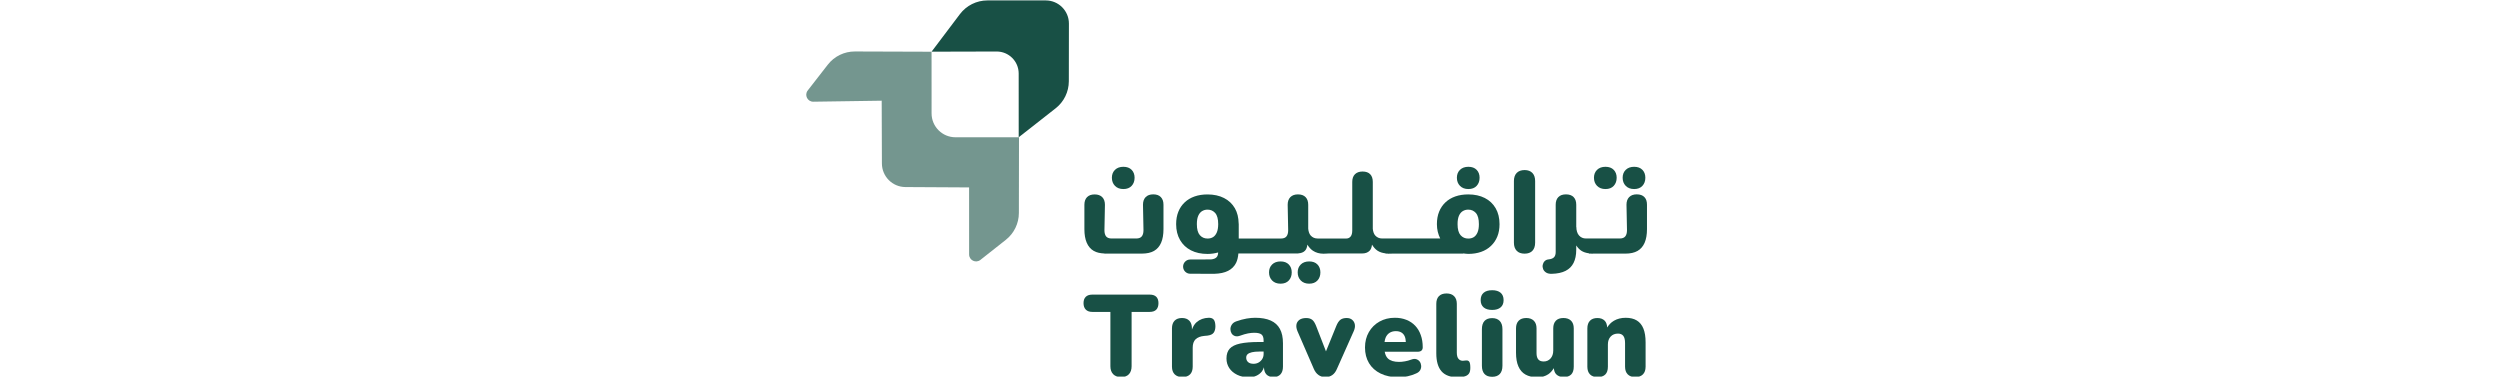 <?xml version="1.0" encoding="utf-8"?>
<!-- Generator: Adobe Illustrator 28.0.0, SVG Export Plug-In . SVG Version: 6.00 Build 0)  -->
<svg version="1.1" id="Layer_1" xmlns="http://www.w3.org/2000/svg" xmlns:xlink="http://www.w3.org/1999/xlink" x="0px" y="0px"
	 viewBox="234 203 385 174" style="enable-background:new 234 203 385 174;" xml:space="preserve" height="58">
<style type="text/css">
	.st0{opacity:0.6;fill:#185045;}
	.st1{fill:#185045;}
</style>

<g>
	<path class="st0" d="M243.98,226.78l35.4,0.12l0.01,28.5c0,6.09,4.94,11.02,11.03,11.02h29.36l-0.06,34.98
		c-0.01,4.83-2.22,9.39-6.01,12.39l-11.77,9.29c-2.11,1.67-5.21,0.16-5.21-2.52l-0.01-30.97l-29.43-0.17
		c-5.99-0.03-10.82-4.89-10.85-10.87l-0.1-29.03l-31.58,0.47c-2.7,0.04-4.25-3.06-2.59-5.19l9.26-11.91
		C234.44,229.01,239.07,226.76,243.98,226.78z"/>
	<path class="st1" d="M342.84,213.91l-0.04,26.63c-0.01,4.88-2.25,9.49-6.1,12.5l-17.06,13.38l-0.01-29.46
		c0-5.62-4.57-10.18-10.19-10.16l-30.06,0.08l13.1-17.35c3.01-3.98,7.71-6.33,12.71-6.33h26.96
		C338.06,203.21,342.85,208,342.84,213.91z"/>
	<path class="st1" d="M380.16,339.11h-26.52c-1.31,0-2.32,0.34-3.01,1.01c-0.69,0.68-1.04,1.65-1.04,2.93
		c0,1.28,0.35,2.28,1.04,2.98c0.69,0.71,1.7,1.07,3.01,1.07H362v25.09c0,1.56,0.43,2.79,1.28,3.68c0.85,0.88,2.08,1.33,3.68,1.33
		s2.8-0.45,3.62-1.33c0.81-0.89,1.22-2.12,1.22-3.68V347.1h8.36c1.35,0,2.36-0.35,3.04-1.04c0.67-0.69,1.01-1.7,1.01-3.01
		c0-1.28-0.34-2.25-1.01-2.93C382.52,339.44,381.51,339.11,380.16,339.11z"/>
	<path class="st1" d="M407.39,349.81c-2.2,0.07-4.04,0.74-5.51,2c-1.06,0.91-1.73,2.12-2.21,3.48v-0.58c0-1.53-0.4-2.7-1.2-3.54
		c-0.8-0.83-1.92-1.25-3.38-1.25c-1.49,0-2.64,0.42-3.44,1.25c-0.8,0.84-1.2,2.02-1.2,3.54v17.69c0,1.53,0.42,2.71,1.25,3.54
		c0.83,0.83,2.03,1.25,3.59,1.25c1.56,0,2.74-0.42,3.54-1.25c0.8-0.83,1.2-2.02,1.2-3.54v-8.79c0-1.7,0.44-2.99,1.33-3.86
		c0.89-0.87,2.25-1.4,4.1-1.57l1.28-0.11c1.46-0.17,2.45-0.63,2.98-1.36c0.53-0.73,0.8-1.73,0.8-3.01
		c-0.04-1.49-0.31-2.52-0.83-3.09C409.19,350.04,408.41,349.78,407.39,349.81z"/>
	<path class="st1" d="M436.07,351.09c-1.9-0.85-4.31-1.28-7.22-1.28c-1.17,0-2.49,0.13-3.94,0.37c-1.46,0.25-3.03,0.68-4.74,1.28
		c-0.92,0.32-1.61,0.81-2.05,1.49c-0.45,0.68-0.67,1.37-0.67,2.08c0,0.71,0.17,1.36,0.51,1.95c0.34,0.59,0.85,1,1.54,1.25
		c0.69,0.25,1.52,0.19,2.48-0.16c1.35-0.49,2.54-0.84,3.59-1.04c1.05-0.2,2.02-0.29,2.9-0.29c1.56,0,2.67,0.26,3.33,0.77
		c0.65,0.52,0.98,1.43,0.98,2.74V361h-2.02c-3.66,0-6.6,0.24-8.82,0.72c-2.22,0.48-3.82,1.27-4.82,2.37
		c-0.99,1.1-1.49,2.61-1.49,4.53c0,1.67,0.44,3.15,1.3,4.45c0.87,1.3,2.09,2.32,3.65,3.09c1.56,0.76,3.35,1.14,5.38,1.14
		c1.31,0,2.49-0.24,3.52-0.72c1.03-0.48,1.86-1.14,2.51-1.97c0.44-0.57,0.73-1.23,0.95-1.93c0.05,1.37,0.4,2.48,1.1,3.26
		c0.76,0.83,1.87,1.25,3.33,1.25c1.38,0,2.46-0.42,3.22-1.25c0.76-0.83,1.14-2.02,1.14-3.54v-10.81c0-2.7-0.47-4.91-1.41-6.63
		C439.39,353.23,437.97,351.94,436.07,351.09z M432.16,368.85c-0.43,0.69-0.99,1.24-1.68,1.63c-0.69,0.39-1.47,0.59-2.32,0.59
		c-1.14,0-1.99-0.27-2.56-0.8c-0.57-0.53-0.85-1.21-0.85-2.02c0-0.67,0.21-1.21,0.64-1.6c0.42-0.39,1.08-0.69,1.97-0.91
		c0.88-0.21,2.02-0.32,3.41-0.32h2.02v1.01C432.8,367.36,432.58,368.16,432.16,368.85z"/>
	<path class="st1" d="M471.17,349.92c-1.24,0-2.22,0.28-2.93,0.83c-0.71,0.55-1.35,1.53-1.92,2.96l-4.72,11.62l-4.49-11.57
		c-0.57-1.49-1.2-2.5-1.89-3.03s-1.61-0.8-2.74-0.8c-1.35,0-2.41,0.29-3.17,0.85c-0.76,0.57-1.22,1.3-1.36,2.21
		c-0.14,0.91,0.02,1.91,0.48,3.01l7.56,17.42c0.53,1.24,1.25,2.18,2.16,2.83c0.91,0.64,1.96,0.96,3.17,0.96
		c1.24,0,2.31-0.31,3.19-0.93c0.89-0.62,1.6-1.55,2.13-2.8l7.78-17.47c0.49-1.1,0.67-2.1,0.53-3.01c-0.14-0.91-0.54-1.64-1.2-2.21
		C473.09,350.2,472.23,349.92,471.17,349.92z"/>
	<path class="st1" d="M502.84,353.51c-1.12-1.19-2.48-2.11-4.08-2.74c-1.6-0.64-3.38-0.96-5.33-0.96c-2.66,0-5.03,0.59-7.11,1.76
		c-2.08,1.17-3.71,2.79-4.9,4.85c-1.19,2.06-1.79,4.44-1.79,7.13c0,2.77,0.62,5.18,1.86,7.24c1.24,2.06,3.03,3.66,5.35,4.79
		c2.33,1.14,5.09,1.7,8.28,1.7c1.42,0,2.83-0.15,4.23-0.45c1.4-0.3,2.71-0.74,3.91-1.3c0.85-0.36,1.46-0.85,1.84-1.49
		c0.37-0.64,0.53-1.32,0.48-2.05c-0.06-0.73-0.27-1.36-0.64-1.89c-0.37-0.53-0.9-0.91-1.57-1.15c-0.68-0.23-1.47-0.16-2.4,0.19
		c-0.92,0.36-1.89,0.62-2.9,0.8c-1.01,0.18-1.91,0.26-2.69,0.26c-2.35,0-4.07-0.53-5.19-1.6c-0.73-0.7-1.2-1.75-1.46-3.09h15.17
		c0.81,0,1.42-0.18,1.81-0.53c0.39-0.36,0.59-0.87,0.59-1.54c0-2.1-0.3-3.98-0.91-5.65C504.82,356.13,503.96,354.7,502.84,353.51z
		 M490.99,356.76c0.81-0.51,1.77-0.77,2.87-0.77c1.03,0,1.89,0.2,2.58,0.62c0.69,0.41,1.22,1.03,1.57,1.86
		c0.29,0.67,0.43,1.54,0.48,2.53h-9.83c0.1-0.73,0.25-1.4,0.48-1.97C489.56,358.03,490.17,357.28,490.99,356.76z"/>
	<path class="st1" d="M526.42,369.52l-0.83,0.08l-0.77,0.08c-0.81,0-1.48-0.3-2-0.91c-0.51-0.6-0.77-1.56-0.77-2.87v-22.53
		c0-1.53-0.42-2.71-1.25-3.54c-0.83-0.84-1.99-1.25-3.48-1.25c-1.57,0-2.74,0.42-3.55,1.25c-0.8,0.83-1.2,2.02-1.2,3.54v22.85
		c0,3.69,0.8,6.46,2.4,8.31c1.6,1.85,4.12,2.77,7.56,2.77c0.46,0,0.96-0.04,1.49-0.13c0.53-0.09,0.96-0.15,1.28-0.19
		c0.99-0.21,1.74-0.62,2.24-1.23c0.5-0.6,0.75-1.53,0.75-2.77c0-1.42-0.15-2.36-0.46-2.82C527.53,369.7,527.06,369.48,526.42,369.52
		z"/>
	<path class="st1" d="M538.39,349.97c-1.56,0-2.74,0.43-3.55,1.3c-0.8,0.87-1.2,2.14-1.2,3.81v16.89c0,1.67,0.4,2.94,1.2,3.81
		c0.8,0.87,1.98,1.3,3.55,1.3c1.53,0,2.7-0.43,3.52-1.3c0.81-0.87,1.22-2.14,1.22-3.81v-16.89c0-1.67-0.42-2.93-1.25-3.81
		C541.04,350.41,539.88,349.97,538.39,349.97z"/>
	<path class="st1" d="M538.39,337.08c-1.71,0-3.02,0.39-3.94,1.17c-0.92,0.78-1.38,1.92-1.38,3.41c0,1.46,0.46,2.57,1.38,3.36
		c0.92,0.78,2.24,1.17,3.94,1.17c1.67,0,2.96-0.39,3.89-1.17c0.92-0.78,1.38-1.9,1.38-3.36c0-1.49-0.46-2.63-1.38-3.41
		C541.35,337.47,540.06,337.08,538.39,337.08z"/>
	<path class="st1" d="M571.29,349.92c-1.53,0-2.69,0.42-3.49,1.25c-0.8,0.84-1.2,2.02-1.2,3.54v10.23c0,1.53-0.42,2.75-1.25,3.68
		c-0.83,0.92-1.89,1.38-3.17,1.38c-1.14,0-1.97-0.32-2.5-0.96c-0.53-0.64-0.8-1.6-0.8-2.88v-11.45c0-1.53-0.42-2.7-1.25-3.54
		c-0.84-0.83-2-1.25-3.49-1.25c-1.53,0-2.7,0.42-3.51,1.25c-0.82,0.84-1.23,2.02-1.23,3.54v11.24c0,2.52,0.36,4.63,1.09,6.31
		c0.73,1.69,1.82,2.95,3.28,3.78c1.46,0.83,3.32,1.25,5.59,1.25c1.92,0,3.58-0.47,4.98-1.41c1.03-0.69,1.83-1.67,2.53-2.79
		c0.12,1.17,0.44,2.16,1.12,2.84c0.81,0.83,1.97,1.25,3.46,1.25c3.09,0,4.63-1.6,4.63-4.79v-17.69c0-1.53-0.42-2.7-1.25-3.54
		C574,350.34,572.82,349.92,571.29,349.92z"/>
	<path class="st1" d="M605.22,351.07c-1.35-0.84-3.07-1.25-5.17-1.25c-2.02,0-3.83,0.45-5.41,1.36c-1.31,0.75-2.31,1.83-3.12,3.12
		c-0.07-1.3-0.42-2.37-1.14-3.12c-0.8-0.83-1.92-1.25-3.38-1.25c-1.49,0-2.64,0.42-3.44,1.25c-0.8,0.84-1.2,2.02-1.2,3.54v17.69
		c0,1.53,0.4,2.71,1.2,3.54c0.8,0.83,1.98,1.25,3.55,1.25c3.16,0,4.74-1.6,4.74-4.79v-10.28c0-1.53,0.43-2.74,1.28-3.65
		c0.85-0.91,1.99-1.36,3.41-1.36c1.06,0,1.87,0.35,2.42,1.04c0.55,0.69,0.82,1.82,0.82,3.38v10.87c0,1.53,0.41,2.71,1.23,3.54
		c0.81,0.83,1.99,1.25,3.52,1.25c1.53,0,2.7-0.42,3.52-1.25c0.81-0.83,1.22-2.02,1.22-3.54v-11.24c0-2.59-0.34-4.71-1.01-6.36
		C607.58,353.14,606.57,351.9,605.22,351.07z"/>
	<path class="st1" d="M481.74,318.86c0.68-0.69,1.01-1.68,1.12-2.84c0.7,1.12,1.5,2.1,2.53,2.79c1.08,0.72,2.35,1.08,3.73,1.24v0.12
		h0.89l0.36,0.05c0.42,0,1.18-0.02,2.06-0.05h32.59v-0.1c0.77,0.09,1.5,0.23,2.33,0.23c2.16,0,4.14-0.31,5.91-0.93
		c1.77-0.62,3.3-1.54,4.58-2.77c1.28-1.22,2.26-2.67,2.93-4.34c0.68-1.67,1.01-3.57,1.01-5.7c0-2.84-0.6-5.29-1.79-7.35
		c-1.19-2.06-2.87-3.64-5.03-4.74c-2.17-1.1-4.71-1.65-7.62-1.65c-2.2,0-4.19,0.31-5.97,0.93c-1.77,0.62-3.3,1.53-4.58,2.74
		c-1.28,1.21-2.26,2.65-2.93,4.34c-0.68,1.69-1.01,3.6-1.01,5.73c0,2.51,0.56,4.69,1.53,6.62h-24.87h-0.41h-1.57
		c-1.28,0-2.34-0.46-3.17-1.38c-0.68-0.75-1.01-1.89-1.13-3.1v-21.66c0-1.53-0.4-2.71-1.2-3.54c-0.8-0.84-1.98-1.25-3.55-1.25
		c-1.49,0-2.65,0.42-3.49,1.25c-0.84,0.83-1.25,2.02-1.25,3.54v22.39c0,1.31-0.26,2.27-0.77,2.87c-0.51,0.6-1.16,0.89-1.96,0.9
		h-11.27l-0.05-0.01h-1.98c-1.28,0-2.34-0.46-3.17-1.38c-0.69-0.76-1.02-1.92-1.14-3.15v-11.06c0-1.53-0.41-2.7-1.23-3.54
		c-0.81-0.83-1.99-1.25-3.52-1.25c-1.49,0-2.65,0.42-3.49,1.25c-0.83,0.84-1.25,2.02-1.25,3.54l0.23,11.76
		c0,1.28-0.27,2.24-0.8,2.88c-0.53,0.64-1.37,0.96-2.5,0.96h-19.54v-6.72l-0.04-0.28c-0.05-2.67-0.61-5.01-1.74-6.98
		c-1.19-2.06-2.87-3.64-5.03-4.74c-2.17-1.1-4.71-1.65-7.62-1.65c-2.2,0-4.19,0.31-5.97,0.93c-1.77,0.62-3.3,1.53-4.58,2.74
		c-1.28,1.21-2.26,2.65-2.93,4.34c-0.68,1.69-1.01,3.6-1.01,5.73c0,2.8,0.61,5.25,1.81,7.33c1.21,2.08,2.9,3.67,5.06,4.77
		c2.16,1.1,4.7,1.65,7.62,1.65c1.78,0,3.4-0.26,4.92-0.69c-0.03,0.99-0.27,1.77-0.77,2.26c-0.53,0.53-1.37,0.85-2.5,0.96l-9.65,0.04
		c-1.81,0.01-3.28,1.48-3.28,3.29c0,1.82,1.47,3.29,3.28,3.29l11.14,0.03c2.59-0.07,4.71-0.52,6.36-1.36
		c1.65-0.84,2.89-2.06,3.7-3.68c0.61-1.22,0.92-2.72,1.07-4.37h27.13l0.15,0.02l0.14-0.02h0.27v-0.04c1.27-0.08,2.31-0.44,3.05-1.19
		c0.68-0.69,1.01-1.68,1.12-2.84c0.7,1.12,1.5,2.1,2.53,2.79c1.4,0.94,3.06,1.41,4.98,1.41c0.71,0,1.71-0.05,2.79-0.13h14.78
		l0.15,0.02C479.77,320.11,480.92,319.69,481.74,318.86z M523.03,302.69c0.43-0.98,1.01-1.69,1.76-2.15
		c0.75-0.46,1.6-0.69,2.56-0.69c1.42,0,2.59,0.52,3.52,1.57c0.92,1.05,1.38,2.76,1.38,5.14c0,1.56-0.21,2.84-0.64,3.84
		c-0.43,0.99-1.01,1.71-1.73,2.16c-0.73,0.44-1.57,0.66-2.53,0.66c-1.46,0-2.65-0.52-3.57-1.57c-0.92-1.05-1.38-2.74-1.38-5.09
		C522.39,304.96,522.61,303.67,523.03,302.69z M411.16,310.39c-0.43,0.99-1.01,1.71-1.73,2.16c-0.73,0.44-1.57,0.66-2.53,0.66
		c-1.46,0-2.65-0.52-3.57-1.57c-0.92-1.05-1.38-2.74-1.38-5.09c0-1.6,0.21-2.88,0.64-3.86c0.43-0.98,1.01-1.69,1.76-2.15
		c0.75-0.46,1.6-0.69,2.56-0.69c1.42,0,2.59,0.52,3.52,1.57c0.92,1.05,1.38,2.76,1.38,5.14C411.8,308.12,411.59,309.4,411.16,310.39
		z"/>
	<path class="st1" d="M603.98,290.34c1.63,0,2.9-0.49,3.81-1.47c0.91-0.98,1.36-2.23,1.36-3.75c0-1.5-0.45-2.71-1.36-3.65
		c-0.91-0.94-2.18-1.41-3.81-1.41c-1.63,0-2.93,0.47-3.89,1.41c-0.96,0.94-1.43,2.15-1.43,3.65c0,1.53,0.48,2.78,1.43,3.75
		C601.05,289.85,602.35,290.34,603.98,290.34z"/>
	<path class="st1" d="M590.73,290.34c1.63,0,2.9-0.49,3.81-1.47c0.91-0.98,1.36-2.23,1.36-3.75c0-1.5-0.45-2.71-1.36-3.65
		c-0.91-0.94-2.18-1.41-3.81-1.41c-1.63,0-2.93,0.47-3.89,1.41c-0.96,0.94-1.43,2.15-1.43,3.65c0,1.53,0.48,2.78,1.43,3.75
		C587.81,289.85,589.1,290.34,590.73,290.34z"/>
	<path class="st1" d="M453.85,334.06c1.63,0,2.9-0.49,3.81-1.47c0.91-0.98,1.36-2.23,1.36-3.75c0-1.5-0.45-2.71-1.36-3.65
		c-0.91-0.94-2.18-1.41-3.81-1.41c-1.63,0-2.93,0.47-3.89,1.41c-0.96,0.94-1.43,2.15-1.43,3.65c0,1.53,0.48,2.78,1.43,3.75
		C450.93,333.57,452.22,334.06,453.85,334.06z"/>
	<path class="st1" d="M440.61,323.78c-1.63,0-2.93,0.47-3.89,1.41c-0.96,0.94-1.43,2.15-1.43,3.65c0,1.53,0.48,2.78,1.43,3.75
		c0.96,0.98,2.26,1.47,3.89,1.47c1.63,0,2.9-0.49,3.81-1.47s1.36-2.23,1.36-3.75c0-1.5-0.45-2.71-1.36-3.65
		C443.51,324.25,442.24,323.78,440.61,323.78z"/>
	<path class="st1" d="M527.4,290.34c1.63,0,2.9-0.49,3.81-1.47c0.91-0.98,1.36-2.23,1.36-3.75c0-1.5-0.45-2.71-1.36-3.65
		c-0.91-0.94-2.18-1.41-3.81-1.41c-1.63,0-2.93,0.47-3.89,1.41c-0.96,0.94-1.43,2.15-1.43,3.65c0,1.53,0.48,2.78,1.43,3.75
		C524.47,289.85,525.77,290.34,527.4,290.34z"/>
	<path class="st1" d="M368.01,290.34c1.63,0,2.9-0.49,3.81-1.47c0.91-0.98,1.36-2.23,1.36-3.75c0-1.5-0.45-2.71-1.36-3.65
		c-0.91-0.94-2.18-1.41-3.81-1.41c-1.63,0-2.93,0.47-3.89,1.41c-0.96,0.94-1.43,2.15-1.43,3.65c0,1.53,0.48,2.78,1.43,3.75
		C365.08,289.85,366.38,290.34,368.01,290.34z"/>
	<path class="st1" d="M553.38,320.19c1.56,0,2.76-0.45,3.6-1.33c0.83-0.89,1.25-2.13,1.25-3.73v-28.5c0-1.6-0.42-2.84-1.27-3.73
		c-0.85-0.88-2.05-1.33-3.57-1.33c-1.6,0-2.82,0.45-3.68,1.33c-0.85,0.89-1.28,2.13-1.28,3.73v28.5c0,1.6,0.43,2.84,1.28,3.73
		C550.55,319.75,551.78,320.19,553.38,320.19z"/>
	<path class="st1" d="M608.7,294.04c-0.81-0.83-1.99-1.25-3.52-1.25c-1.49,0-2.65,0.42-3.49,1.25c-0.83,0.84-1.25,2.02-1.25,3.54
		l0.23,11.76c0,1.28-0.27,2.24-0.8,2.88c-0.53,0.64-1.36,0.96-2.5,0.96h-13.7h-0.56h-1.42c-1.28,0-2.34-0.46-3.17-1.38
		c-0.84-0.92-1.25-2.41-1.25-3.93l-0.04,0.03v-10.31c0-1.53-0.41-2.7-1.23-3.54c-0.81-0.83-1.99-1.25-3.52-1.25s-2.7,0.42-3.52,1.25
		c-0.82,0.84-1.23,2.02-1.23,3.54v21.84c0,1.1-0.26,1.92-0.8,2.45c-0.53,0.53-1.37,0.85-2.5,0.96c-0.75,0.07-1.35,0.35-1.81,0.82
		c-0.46,0.48-0.75,1.05-0.88,1.71c-0.13,0.65-0.06,1.3,0.19,1.94c0.25,0.64,0.7,1.17,1.36,1.6c0.66,0.42,1.54,0.62,2.64,0.59
		c2.59-0.07,4.71-0.52,6.36-1.36c1.65-0.84,2.89-2.06,3.7-3.68c0.81-1.62,1.23-3.62,1.23-5.99v-2.08c0.65,0.96,1.39,1.81,2.3,2.42
		c1.04,0.69,2.26,1.04,3.57,1.22v0.14h1.05l0.36,0.05l0.47-0.05h15.03v0c2.25-0.01,4.1-0.42,5.54-1.24c1.46-0.84,2.55-2.1,3.28-3.78
		c0.73-1.69,1.09-3.79,1.09-6.31v-11.24C609.92,296.06,609.52,294.88,608.7,294.04z"/>
	<path class="st1" d="M381.8,292.79c-1.49,0-2.65,0.42-3.49,1.25c-0.83,0.84-1.25,2.02-1.25,3.54l0.23,11.76
		c0,1.28-0.27,2.24-0.8,2.88c-0.53,0.64-1.37,0.96-2.5,0.96h-11.61c-1.03-0.04-1.82-0.33-2.33-0.93c-0.53-0.64-0.8-1.6-0.8-2.88
		l0.23-11.76c0-1.53-0.42-2.7-1.25-3.54c-0.84-0.83-2-1.25-3.49-1.25c-1.53,0-2.7,0.42-3.52,1.25c-0.82,0.84-1.23,2.02-1.23,3.54
		v11.24c0,2.52,0.36,4.63,1.09,6.31c0.73,1.69,1.82,2.95,3.28,3.78c1.28,0.73,2.94,1.09,4.86,1.17v0.05h0.45l0.28,0.03l0.01-0.03
		h16.66v0c2.25-0.01,4.1-0.42,5.54-1.24c1.46-0.84,2.55-2.1,3.28-3.78c0.73-1.69,1.09-3.79,1.09-6.31v-11.24
		c0-1.53-0.41-2.7-1.23-3.54C384.5,293.21,383.33,292.79,381.8,292.79z"/>
</g>
</svg>